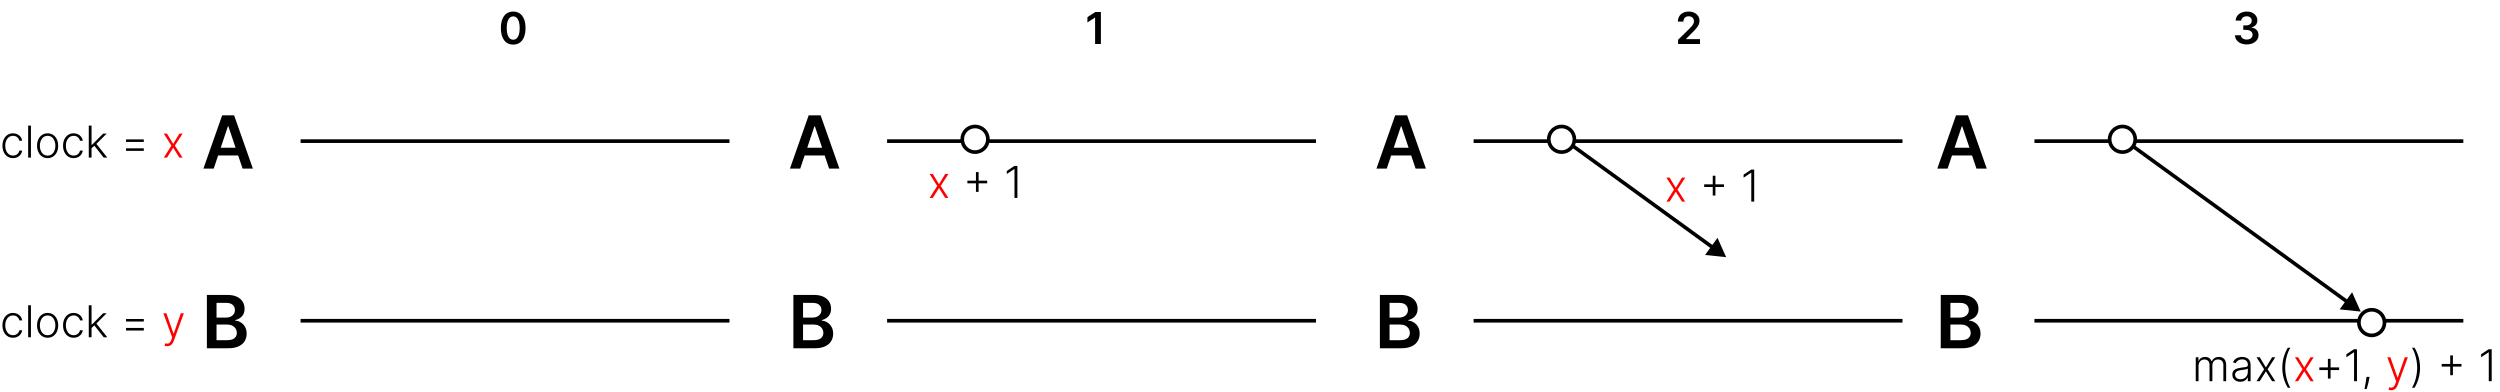 <svg width="682" height="107" viewBox="0 0 682 107" fill="none" xmlns="http://www.w3.org/2000/svg">
<rect width="100%" height="100%" fill="white"/>
<line x1="555" y1="38.5" x2="672" y2="38.5" stroke="black"/>
<line x1="555" y1="87.5" x2="672" y2="87.5" stroke="black"/>
<path d="M531.303 46H528.49L533.611 31.454H536.864L541.991 46H539.179L535.294 34.438H535.18L531.303 46ZM531.395 40.297H539.065V42.413H531.395V40.297Z" fill="black"/>
<path d="M529.435 95V80.454H535.003C536.054 80.454 536.928 80.62 537.624 80.952C538.324 81.278 538.848 81.726 539.193 82.294C539.544 82.862 539.719 83.506 539.719 84.226C539.719 84.818 539.605 85.324 539.378 85.746C539.151 86.162 538.845 86.501 538.462 86.761C538.078 87.022 537.65 87.209 537.176 87.322V87.465C537.692 87.493 538.187 87.651 538.661 87.94C539.139 88.224 539.529 88.627 539.832 89.148C540.135 89.669 540.287 90.298 540.287 91.037C540.287 91.79 540.105 92.467 539.74 93.068C539.375 93.665 538.826 94.136 538.092 94.481C537.358 94.827 536.435 95 535.322 95H529.435ZM532.07 92.798H534.903C535.86 92.798 536.549 92.616 536.97 92.251C537.396 91.882 537.609 91.409 537.609 90.831C537.609 90.4 537.503 90.012 537.29 89.666C537.077 89.316 536.774 89.041 536.381 88.842C535.988 88.639 535.519 88.537 534.974 88.537H532.07V92.798ZM532.07 86.641H534.676C535.131 86.641 535.54 86.558 535.905 86.392C536.269 86.222 536.556 85.983 536.764 85.675C536.977 85.362 537.084 84.993 537.084 84.567C537.084 84.003 536.885 83.539 536.487 83.175C536.094 82.81 535.509 82.628 534.733 82.628H532.07V86.641Z" fill="black"/>
<circle cx="579" cy="38" r="3.5" fill="white" stroke="black"/>
<circle cx="647" cy="88" r="3.5" fill="white" stroke="black"/>
<path d="M644 85L641.649 79.727L638.258 84.399L644 85ZM581.706 40.405L640.064 82.761L640.652 81.952L582.294 39.595L581.706 40.405Z" fill="black"/>
<line x1="402" y1="38.5" x2="519" y2="38.5" stroke="black"/>
<line x1="402" y1="87.5" x2="519" y2="87.5" stroke="black"/>
<path d="M378.303 46H375.49L380.611 31.454H383.864L388.991 46H386.179L382.294 34.438H382.18L378.303 46ZM378.395 40.297H386.065V42.413H378.395V40.297Z" fill="black"/>
<path d="M376.435 95V80.454H382.003C383.054 80.454 383.928 80.62 384.624 80.952C385.324 81.278 385.848 81.726 386.193 82.294C386.544 82.862 386.719 83.506 386.719 84.226C386.719 84.818 386.605 85.324 386.378 85.746C386.151 86.162 385.845 86.501 385.462 86.761C385.078 87.022 384.65 87.209 384.176 87.322V87.465C384.692 87.493 385.187 87.651 385.661 87.94C386.139 88.224 386.529 88.627 386.832 89.148C387.135 89.669 387.287 90.298 387.287 91.037C387.287 91.79 387.105 92.467 386.74 93.068C386.375 93.665 385.826 94.136 385.092 94.481C384.358 94.827 383.435 95 382.322 95H376.435ZM379.07 92.798H381.903C382.86 92.798 383.549 92.616 383.97 92.251C384.396 91.882 384.609 91.409 384.609 90.831C384.609 90.4 384.503 90.012 384.29 89.666C384.077 89.316 383.774 89.041 383.381 88.842C382.988 88.639 382.519 88.537 381.974 88.537H379.07V92.798ZM379.07 86.641H381.676C382.131 86.641 382.54 86.558 382.905 86.392C383.269 86.222 383.556 85.983 383.764 85.675C383.977 85.362 384.084 84.993 384.084 84.567C384.084 84.003 383.885 83.539 383.487 83.175C383.094 82.81 382.509 82.628 381.733 82.628H379.07V86.641Z" fill="black"/>
<circle cx="426" cy="38" r="3.5" fill="white" stroke="black"/>
<path d="M470.886 70.158L468.535 64.885L465.144 69.557L470.886 70.158ZM428.82 40.246L466.951 67.919L467.538 67.11L429.407 39.437L428.82 40.246Z" fill="black"/>
<line x1="242" y1="38.5" x2="359" y2="38.5" stroke="black"/>
<line x1="242" y1="87.5" x2="359" y2="87.5" stroke="black"/>
<path d="M218.303 46H215.49L220.611 31.454H223.864L228.991 46H226.179L222.294 34.438H222.18L218.303 46ZM218.395 40.297H226.065V42.413H218.395V40.297Z" fill="black"/>
<path d="M216.435 95V80.454H222.003C223.054 80.454 223.928 80.62 224.624 80.952C225.324 81.278 225.848 81.726 226.193 82.294C226.544 82.862 226.719 83.506 226.719 84.226C226.719 84.818 226.605 85.324 226.378 85.746C226.151 86.162 225.845 86.501 225.462 86.761C225.078 87.022 224.65 87.209 224.176 87.322V87.465C224.692 87.493 225.187 87.651 225.661 87.94C226.139 88.224 226.529 88.627 226.832 89.148C227.135 89.669 227.287 90.298 227.287 91.037C227.287 91.79 227.105 92.467 226.74 93.068C226.375 93.665 225.826 94.136 225.092 94.481C224.358 94.827 223.435 95 222.322 95H216.435ZM219.07 92.798H221.903C222.86 92.798 223.549 92.616 223.97 92.251C224.396 91.882 224.609 91.409 224.609 90.831C224.609 90.4 224.503 90.012 224.29 89.666C224.077 89.316 223.774 89.041 223.381 88.842C222.988 88.639 222.519 88.537 221.974 88.537H219.07V92.798ZM219.07 86.641H221.676C222.131 86.641 222.54 86.558 222.905 86.392C223.269 86.222 223.556 85.983 223.764 85.675C223.977 85.362 224.084 84.993 224.084 84.567C224.084 84.003 223.885 83.539 223.487 83.175C223.094 82.81 222.509 82.628 221.733 82.628H219.07V86.641Z" fill="black"/>
<circle cx="266" cy="38" r="3.5" fill="white" stroke="black"/>
<line x1="82" y1="38.5" x2="199" y2="38.5" stroke="black"/>
<line x1="82" y1="87.5" x2="199" y2="87.5" stroke="black"/>
<path d="M58.303 46H55.49L60.611 31.454H63.864L68.992 46H66.179L62.294 34.438H62.18L58.303 46ZM58.395 40.297H66.065V42.413H58.395V40.297Z" fill="black"/>
<path d="M56.435 95V80.454H62.003C63.054 80.454 63.928 80.62 64.624 80.952C65.324 81.278 65.847 81.726 66.193 82.294C66.544 82.862 66.719 83.506 66.719 84.226C66.719 84.818 66.605 85.324 66.378 85.746C66.151 86.162 65.845 86.501 65.462 86.761C65.078 87.022 64.65 87.209 64.176 87.322V87.465C64.692 87.493 65.187 87.651 65.66 87.94C66.139 88.224 66.529 88.627 66.832 89.148C67.135 89.669 67.287 90.298 67.287 91.037C67.287 91.79 67.105 92.467 66.74 93.068C66.376 93.665 65.826 94.136 65.092 94.481C64.358 94.827 63.435 95 62.322 95H56.435ZM59.07 92.798H61.903C62.86 92.798 63.549 92.616 63.97 92.251C64.396 91.882 64.609 91.409 64.609 90.831C64.609 90.4 64.503 90.012 64.29 89.666C64.077 89.316 63.774 89.041 63.381 88.842C62.988 88.639 62.519 88.537 61.974 88.537H59.07V92.798ZM59.07 86.641H61.676C62.131 86.641 62.54 86.558 62.905 86.392C63.269 86.222 63.556 85.983 63.764 85.675C63.977 85.362 64.084 84.993 64.084 84.567C64.084 84.003 63.885 83.539 63.487 83.175C63.094 82.81 62.51 82.628 61.733 82.628H59.07V86.641Z" fill="black"/>
<path d="M3.558 43.136C2.973 43.136 2.463 42.99 2.028 42.697C1.597 42.405 1.261 42.004 1.023 41.496C0.784 40.987 0.665 40.408 0.665 39.757C0.665 39.101 0.786 38.517 1.027 38.006C1.271 37.494 1.609 37.094 2.041 36.804C2.473 36.511 2.974 36.365 3.545 36.365C3.983 36.365 4.379 36.45 4.734 36.621C5.089 36.788 5.382 37.026 5.612 37.332C5.845 37.636 5.991 37.992 6.051 38.398H5.284C5.205 38.028 5.013 37.713 4.709 37.452C4.408 37.188 4.024 37.055 3.558 37.055C3.141 37.055 2.771 37.169 2.45 37.396C2.129 37.621 1.878 37.935 1.696 38.338C1.517 38.739 1.428 39.203 1.428 39.731C1.428 40.263 1.516 40.733 1.692 41.142C1.868 41.548 2.115 41.867 2.433 42.097C2.754 42.327 3.129 42.442 3.558 42.442C3.848 42.442 4.112 42.388 4.351 42.28C4.592 42.169 4.794 42.013 4.956 41.811C5.121 41.609 5.232 41.369 5.288 41.091H6.055C5.999 41.486 5.858 41.838 5.634 42.148C5.412 42.455 5.124 42.696 4.768 42.872C4.416 43.048 4.013 43.136 3.558 43.136ZM8.44 34.273V43H7.681V34.273H8.44ZM12.991 43.136C12.425 43.136 11.925 42.993 11.491 42.706C11.059 42.419 10.721 42.023 10.477 41.517C10.232 41.008 10.11 40.422 10.11 39.757C10.11 39.087 10.232 38.497 10.477 37.989C10.721 37.477 11.059 37.08 11.491 36.795C11.925 36.508 12.425 36.365 12.991 36.365C13.556 36.365 14.055 36.508 14.486 36.795C14.918 37.082 15.256 37.48 15.501 37.989C15.748 38.497 15.871 39.087 15.871 39.757C15.871 40.422 15.749 41.008 15.505 41.517C15.261 42.023 14.921 42.419 14.486 42.706C14.055 42.993 13.556 43.136 12.991 43.136ZM12.991 42.442C13.445 42.442 13.83 42.32 14.146 42.075C14.461 41.831 14.7 41.506 14.861 41.099C15.026 40.693 15.109 40.246 15.109 39.757C15.109 39.269 15.026 38.82 14.861 38.41C14.7 38.001 14.461 37.673 14.146 37.426C13.83 37.179 13.445 37.055 12.991 37.055C12.539 37.055 12.154 37.179 11.836 37.426C11.521 37.673 11.28 38.001 11.116 38.41C10.954 38.82 10.873 39.269 10.873 39.757C10.873 40.246 10.954 40.693 11.116 41.099C11.28 41.506 11.521 41.831 11.836 42.075C12.151 42.32 12.536 42.442 12.991 42.442ZM20.093 43.136C19.508 43.136 18.998 42.99 18.564 42.697C18.132 42.405 17.797 42.004 17.558 41.496C17.319 40.987 17.2 40.408 17.2 39.757C17.2 39.101 17.321 38.517 17.562 38.006C17.806 37.494 18.145 37.094 18.576 36.804C19.008 36.511 19.51 36.365 20.081 36.365C20.518 36.365 20.914 36.45 21.27 36.621C21.625 36.788 21.917 37.026 22.147 37.332C22.38 37.636 22.527 37.992 22.586 38.398H21.819C21.74 38.028 21.548 37.713 21.244 37.452C20.943 37.188 20.559 37.055 20.093 37.055C19.676 37.055 19.306 37.169 18.985 37.396C18.664 37.621 18.413 37.935 18.231 38.338C18.052 38.739 17.963 39.203 17.963 39.731C17.963 40.263 18.051 40.733 18.227 41.142C18.403 41.548 18.65 41.867 18.968 42.097C19.289 42.327 19.664 42.442 20.093 42.442C20.383 42.442 20.647 42.388 20.886 42.28C21.128 42.169 21.329 42.013 21.491 41.811C21.656 41.609 21.767 41.369 21.823 41.091H22.591C22.534 41.486 22.393 41.838 22.169 42.148C21.947 42.455 21.659 42.696 21.304 42.872C20.951 43.048 20.548 43.136 20.093 43.136ZM24.907 40.528L24.898 39.535H25.069L28.137 36.455H29.096L26.066 39.489L25.997 39.501L24.907 40.528ZM24.216 43V34.273H24.975V43H24.216ZM28.294 43L25.635 39.638L26.181 39.114L29.266 43H28.294ZM34.377 38.722V38.019H39.231V38.722H34.377ZM34.377 41.163V40.46H39.231V41.163H34.377Z" fill="black"/>
<path d="M45.556 36.455L47.244 39.246L48.931 36.455H49.813L47.708 39.727L49.813 43H48.931L47.244 40.298L45.556 43H44.678L46.758 39.727L44.678 36.455H45.556Z" fill="#FF0000"/>
<path d="M254.47 47.455L256.158 50.246L257.845 47.455H258.727L256.622 50.727L258.727 54H257.845L256.158 51.298L254.47 54H253.592L255.672 50.727L253.592 47.455H254.47Z" fill="#FF0000"/>
<path d="M266.237 52.347V46.947H266.966V52.347H266.237ZM263.902 50.011V49.283H269.301V50.011H263.902ZM277.548 45.273V54H276.751V46.108H276.7L274.654 47.467V46.641L276.717 45.273H277.548Z" fill="black"/>
<path d="M455.47 48.455L457.158 51.246L458.845 48.455H459.727L457.622 51.727L459.727 55H458.845L457.158 52.298L455.47 55H454.592L456.672 51.727L454.592 48.455H455.47Z" fill="#FF0000"/>
<path d="M467.237 53.347V47.947H467.966V53.347H467.237ZM464.902 51.011V50.283H470.301V51.011H464.902ZM478.548 46.273V55H477.751V47.108H477.7L475.654 48.467V47.641L477.717 46.273H478.548Z" fill="black"/>
<path d="M3.558 92.136C2.973 92.136 2.463 91.99 2.028 91.697C1.597 91.405 1.261 91.004 1.023 90.496C0.784 89.987 0.665 89.408 0.665 88.757C0.665 88.101 0.786 87.517 1.027 87.006C1.271 86.494 1.609 86.094 2.041 85.804C2.473 85.511 2.974 85.365 3.545 85.365C3.983 85.365 4.379 85.45 4.734 85.621C5.089 85.788 5.382 86.026 5.612 86.332C5.845 86.636 5.991 86.992 6.051 87.398H5.284C5.205 87.028 5.013 86.713 4.709 86.452C4.408 86.188 4.024 86.055 3.558 86.055C3.141 86.055 2.771 86.169 2.45 86.396C2.129 86.621 1.878 86.935 1.696 87.338C1.517 87.739 1.428 88.203 1.428 88.731C1.428 89.263 1.516 89.733 1.692 90.142C1.868 90.548 2.115 90.867 2.433 91.097C2.754 91.327 3.129 91.442 3.558 91.442C3.848 91.442 4.112 91.388 4.351 91.28C4.592 91.169 4.794 91.013 4.956 90.811C5.121 90.609 5.232 90.369 5.288 90.091H6.055C5.999 90.486 5.858 90.838 5.634 91.148C5.412 91.454 5.124 91.696 4.768 91.872C4.416 92.048 4.013 92.136 3.558 92.136ZM8.44 83.273V92H7.681V83.273H8.44ZM12.991 92.136C12.425 92.136 11.925 91.993 11.491 91.706C11.059 91.419 10.721 91.023 10.477 90.517C10.232 90.008 10.11 89.422 10.11 88.757C10.11 88.087 10.232 87.497 10.477 86.989C10.721 86.477 11.059 86.079 11.491 85.796C11.925 85.508 12.425 85.365 12.991 85.365C13.556 85.365 14.055 85.508 14.486 85.796C14.918 86.082 15.256 86.48 15.501 86.989C15.748 87.497 15.871 88.087 15.871 88.757C15.871 89.422 15.749 90.008 15.505 90.517C15.261 91.023 14.921 91.419 14.486 91.706C14.055 91.993 13.556 92.136 12.991 92.136ZM12.991 91.442C13.445 91.442 13.83 91.32 14.146 91.075C14.461 90.831 14.7 90.506 14.861 90.099C15.026 89.693 15.109 89.246 15.109 88.757C15.109 88.269 15.026 87.82 14.861 87.41C14.7 87.001 14.461 86.673 14.146 86.426C13.83 86.179 13.445 86.055 12.991 86.055C12.539 86.055 12.154 86.179 11.836 86.426C11.521 86.673 11.28 87.001 11.116 87.41C10.954 87.82 10.873 88.269 10.873 88.757C10.873 89.246 10.954 89.693 11.116 90.099C11.28 90.506 11.521 90.831 11.836 91.075C12.151 91.32 12.536 91.442 12.991 91.442ZM20.093 92.136C19.508 92.136 18.998 91.99 18.564 91.697C18.132 91.405 17.797 91.004 17.558 90.496C17.319 89.987 17.2 89.408 17.2 88.757C17.2 88.101 17.321 87.517 17.562 87.006C17.806 86.494 18.145 86.094 18.576 85.804C19.008 85.511 19.51 85.365 20.081 85.365C20.518 85.365 20.914 85.45 21.27 85.621C21.625 85.788 21.917 86.026 22.147 86.332C22.38 86.636 22.527 86.992 22.586 87.398H21.819C21.74 87.028 21.548 86.713 21.244 86.452C20.943 86.188 20.559 86.055 20.093 86.055C19.676 86.055 19.306 86.169 18.985 86.396C18.664 86.621 18.413 86.935 18.231 87.338C18.052 87.739 17.963 88.203 17.963 88.731C17.963 89.263 18.051 89.733 18.227 90.142C18.403 90.548 18.65 90.867 18.968 91.097C19.289 91.327 19.664 91.442 20.093 91.442C20.383 91.442 20.647 91.388 20.886 91.28C21.128 91.169 21.329 91.013 21.491 90.811C21.656 90.609 21.767 90.369 21.823 90.091H22.591C22.534 90.486 22.393 90.838 22.169 91.148C21.947 91.454 21.659 91.696 21.304 91.872C20.951 92.048 20.548 92.136 20.093 92.136ZM24.907 89.528L24.898 88.535H25.069L28.137 85.454H29.096L26.066 88.489L25.997 88.501L24.907 89.528ZM24.216 92V83.273H24.975V92H24.216ZM28.294 92L25.635 88.638L26.181 88.114L29.266 92H28.294ZM34.377 87.722V87.019H39.231V87.722H34.377ZM34.377 90.163V89.46H39.231V90.163H34.377Z" fill="black"/>
<path d="M45.616 94.454C45.465 94.454 45.325 94.44 45.194 94.412C45.063 94.383 44.959 94.352 44.883 94.318L45.087 93.649C45.346 93.729 45.576 93.757 45.778 93.734C45.979 93.715 46.158 93.624 46.315 93.462C46.471 93.303 46.61 93.058 46.732 92.729L46.971 92.064L44.563 85.454H45.386L47.329 90.999H47.389L49.332 85.454H50.154L47.384 93.035C47.268 93.351 47.124 93.614 46.954 93.824C46.783 94.037 46.586 94.195 46.361 94.297C46.14 94.402 45.891 94.454 45.616 94.454Z" fill="#FF0000"/>
<path d="M599.001 104V97.454H599.739V98.46H599.807C599.938 98.122 600.155 97.856 600.459 97.663C600.766 97.467 601.134 97.369 601.562 97.369C602.014 97.369 602.385 97.476 602.675 97.689C602.967 97.899 603.186 98.189 603.331 98.558H603.386C603.534 98.195 603.774 97.906 604.107 97.693C604.442 97.477 604.848 97.369 605.325 97.369C605.933 97.369 606.413 97.561 606.766 97.945C607.118 98.325 607.294 98.882 607.294 99.615V104H606.536V99.615C606.536 99.098 606.403 98.71 606.139 98.452C605.875 98.193 605.527 98.064 605.095 98.064C604.595 98.064 604.21 98.217 603.94 98.524C603.67 98.831 603.536 99.22 603.536 99.692V104H602.76V99.547C602.76 99.104 602.636 98.746 602.389 98.473C602.142 98.2 601.794 98.064 601.345 98.064C601.044 98.064 600.773 98.138 600.531 98.285C600.293 98.433 600.104 98.639 599.964 98.903C599.828 99.165 599.76 99.466 599.76 99.807V104H599.001ZM611.13 104.149C610.735 104.149 610.375 104.072 610.048 103.919C609.721 103.763 609.461 103.538 609.268 103.246C609.075 102.95 608.978 102.592 608.978 102.172C608.978 101.848 609.039 101.575 609.162 101.354C609.284 101.132 609.457 100.95 609.681 100.808C609.906 100.666 610.172 100.554 610.478 100.472C610.785 100.389 611.123 100.325 611.493 100.28C611.859 100.234 612.169 100.195 612.422 100.161C612.677 100.126 612.872 100.072 613.005 99.999C613.139 99.925 613.206 99.805 613.206 99.641V99.487C613.206 99.041 613.072 98.69 612.805 98.435C612.541 98.176 612.16 98.047 611.663 98.047C611.191 98.047 610.806 98.151 610.508 98.358C610.213 98.565 610.005 98.81 609.886 99.091L609.166 98.831C609.314 98.473 609.518 98.188 609.779 97.974C610.041 97.758 610.333 97.604 610.657 97.51C610.981 97.413 611.309 97.365 611.642 97.365C611.892 97.365 612.152 97.398 612.422 97.463C612.694 97.528 612.947 97.642 613.18 97.804C613.413 97.963 613.602 98.186 613.747 98.473C613.892 98.757 613.964 99.118 613.964 99.555V104H613.206V102.964H613.159C613.068 103.158 612.933 103.345 612.754 103.527C612.575 103.709 612.35 103.858 612.081 103.974C611.811 104.091 611.494 104.149 611.13 104.149ZM611.233 103.455C611.636 103.455 611.985 103.365 612.281 103.186C612.576 103.007 612.804 102.77 612.963 102.474C613.125 102.176 613.206 101.848 613.206 101.49V100.544C613.149 100.598 613.054 100.646 612.92 100.689C612.789 100.732 612.637 100.77 612.464 100.804C612.294 100.835 612.123 100.862 611.953 100.885C611.782 100.908 611.629 100.928 611.493 100.945C611.123 100.99 610.808 101.061 610.547 101.158C610.285 101.254 610.085 101.388 609.946 101.558C609.806 101.726 609.737 101.942 609.737 102.206C609.737 102.604 609.879 102.912 610.163 103.131C610.447 103.347 610.804 103.455 611.233 103.455ZM616.451 97.454L618.138 100.246L619.826 97.454H620.708L618.603 100.727L620.708 104H619.826L618.138 101.298L616.451 104H615.573L617.652 100.727L615.573 97.454H616.451ZM622.614 100.318C622.614 99.296 622.743 98.329 623.001 97.421C623.26 96.511 623.631 95.659 624.114 94.864H624.804C624.597 95.199 624.406 95.578 624.233 96.001C624.063 96.425 623.915 96.876 623.79 97.356C623.665 97.837 623.568 98.328 623.5 98.831C623.432 99.331 623.398 99.827 623.398 100.318C623.398 100.974 623.457 101.636 623.577 102.304C623.696 102.972 623.861 103.605 624.071 104.205C624.284 104.804 624.528 105.327 624.804 105.773H624.114C623.631 104.974 623.26 104.121 623.001 103.212C622.743 102.303 622.614 101.338 622.614 100.318ZM635.049 103.288V97.894H635.778V103.288H635.049ZM632.714 100.953V100.229H638.113V100.953H632.714ZM642.985 95.273V104H642.188V96.108H642.137L640.092 97.467V96.641L642.154 95.273H642.985ZM646.411 102.807L646.335 103.263C646.286 103.57 646.218 103.908 646.13 104.277C646.042 104.646 645.951 104.997 645.857 105.33C645.763 105.662 645.683 105.929 645.614 106.131H645.031C645.067 105.938 645.114 105.692 645.171 105.393C645.231 105.095 645.292 104.764 645.354 104.401C645.417 104.04 645.474 103.668 645.525 103.284L645.585 102.807H646.411ZM660.186 100.318C660.186 101.341 660.057 102.307 659.798 103.216C659.54 104.125 659.169 104.977 658.686 105.773H657.996C658.203 105.438 658.392 105.058 658.562 104.635C658.736 104.212 658.885 103.76 659.01 103.28C659.135 102.8 659.232 102.308 659.3 101.805C659.368 101.303 659.402 100.807 659.402 100.318C659.402 99.662 659.342 99 659.223 98.332C659.104 97.665 658.938 97.031 658.724 96.432C658.514 95.832 658.271 95.31 657.996 94.864H658.686C659.169 95.662 659.54 96.516 659.798 97.425C660.057 98.334 660.186 99.298 660.186 100.318ZM668.424 102.347V96.947H669.153V102.347H668.424ZM666.089 100.011V99.283H671.488V100.011H666.089ZM679.735 95.273V104H678.938V96.108H678.887L676.842 97.467V96.641L678.904 95.273H679.735Z" fill="black"/>
<path d="M626.927 97.454L628.615 100.246L630.302 97.454H631.184L629.079 100.727L631.184 104H630.302L628.615 101.298L626.927 104H626.049L628.129 100.727L626.049 97.454H626.927ZM652.323 106.455C652.172 106.455 652.032 106.44 651.901 106.412C651.77 106.384 651.667 106.352 651.59 106.318L651.794 105.649C652.053 105.729 652.283 105.757 652.485 105.734C652.686 105.714 652.865 105.624 653.022 105.462C653.178 105.303 653.317 105.058 653.439 104.729L653.678 104.064L651.27 97.454H652.093L654.036 102.999H654.096L656.039 97.454H656.861L654.091 105.036C653.975 105.351 653.831 105.614 653.661 105.824C653.49 106.037 653.293 106.195 653.069 106.297C652.847 106.402 652.598 106.455 652.323 106.455Z" fill="#FF0000"/>
<path d="M140.001 12.166C139.3 12.166 138.697 11.989 138.195 11.633C137.695 11.276 137.31 10.76 137.04 10.087C136.773 9.411 136.639 8.597 136.639 7.645C136.642 6.693 136.777 5.884 137.044 5.216C137.314 4.545 137.699 4.034 138.199 3.682C138.702 3.33 139.303 3.153 140.001 3.153C140.7 3.153 141.301 3.33 141.804 3.682C142.307 4.034 142.692 4.545 142.959 5.216C143.229 5.886 143.364 6.696 143.364 7.645C143.364 8.599 143.229 9.415 142.959 10.091C142.692 10.764 142.307 11.278 141.804 11.633C141.304 11.989 140.703 12.166 140.001 12.166ZM140.001 10.832C140.547 10.832 140.977 10.564 141.293 10.027C141.611 9.487 141.77 8.693 141.77 7.645C141.77 6.952 141.697 6.369 141.553 5.898C141.408 5.426 141.203 5.071 140.939 4.832C140.675 4.591 140.362 4.47 140.001 4.47C139.459 4.47 139.03 4.74 138.714 5.28C138.399 5.817 138.24 6.605 138.237 7.645C138.234 8.341 138.304 8.926 138.446 9.401C138.591 9.875 138.795 10.233 139.06 10.474C139.324 10.713 139.638 10.832 140.001 10.832Z" fill="black"/>
<path d="M300.325 3.273V12H298.744V4.811H298.693L296.652 6.115V4.666L298.821 3.273H300.325Z" fill="black"/>
<path d="M457.776 12V10.858L460.805 7.888C461.095 7.595 461.337 7.335 461.53 7.108C461.723 6.881 461.868 6.661 461.964 6.447C462.061 6.234 462.109 6.007 462.109 5.766C462.109 5.49 462.047 5.254 461.922 5.058C461.797 4.859 461.625 4.706 461.406 4.598C461.188 4.49 460.939 4.436 460.661 4.436C460.374 4.436 460.122 4.496 459.906 4.615C459.69 4.732 459.523 4.898 459.403 5.114C459.287 5.33 459.229 5.587 459.229 5.885H457.724C457.724 5.331 457.851 4.849 458.104 4.44C458.357 4.031 458.705 3.714 459.148 3.49C459.594 3.266 460.105 3.153 460.682 3.153C461.267 3.153 461.781 3.263 462.224 3.482C462.668 3.7 463.011 4 463.256 4.381C463.503 4.761 463.626 5.196 463.626 5.685C463.626 6.011 463.564 6.332 463.439 6.648C463.314 6.963 463.094 7.312 462.778 7.696C462.466 8.08 462.027 8.544 461.462 9.089L459.957 10.619V10.679H463.759V12H457.776Z" fill="black"/>
<path d="M612.908 12.119C612.294 12.119 611.749 12.014 611.271 11.804C610.797 11.594 610.422 11.301 610.146 10.926C609.871 10.551 609.724 10.118 609.707 9.626H611.31C611.324 9.862 611.402 10.068 611.544 10.244C611.686 10.418 611.875 10.553 612.111 10.649C612.347 10.746 612.611 10.794 612.903 10.794C613.216 10.794 613.493 10.74 613.734 10.632C613.976 10.521 614.165 10.368 614.301 10.172C614.438 9.976 614.504 9.75 614.501 9.494C614.504 9.23 614.436 8.997 614.297 8.795C614.158 8.594 613.956 8.436 613.692 8.322C613.43 8.209 613.115 8.152 612.746 8.152H611.974V6.933H612.746C613.05 6.933 613.315 6.881 613.543 6.776C613.773 6.67 613.953 6.523 614.084 6.332C614.214 6.139 614.278 5.916 614.276 5.663C614.278 5.416 614.223 5.202 614.109 5.02C613.999 4.835 613.841 4.692 613.636 4.589C613.435 4.487 613.197 4.436 612.925 4.436C612.658 4.436 612.411 4.484 612.183 4.581C611.956 4.678 611.773 4.815 611.634 4.994C611.494 5.17 611.42 5.381 611.412 5.625H609.891C609.902 5.136 610.043 4.707 610.312 4.338C610.585 3.966 610.949 3.676 611.403 3.469C611.858 3.259 612.368 3.153 612.933 3.153C613.516 3.153 614.021 3.263 614.45 3.482C614.882 3.697 615.216 3.989 615.452 4.355C615.688 4.722 615.805 5.126 615.805 5.57C615.808 6.061 615.663 6.473 615.371 6.805C615.081 7.138 614.7 7.355 614.229 7.457V7.526C614.842 7.611 615.313 7.838 615.639 8.207C615.969 8.574 616.132 9.03 616.129 9.575C616.129 10.064 615.99 10.501 615.712 10.888C615.436 11.271 615.055 11.572 614.57 11.791C614.087 12.01 613.533 12.119 612.908 12.119Z" fill="black"/>
</svg>
